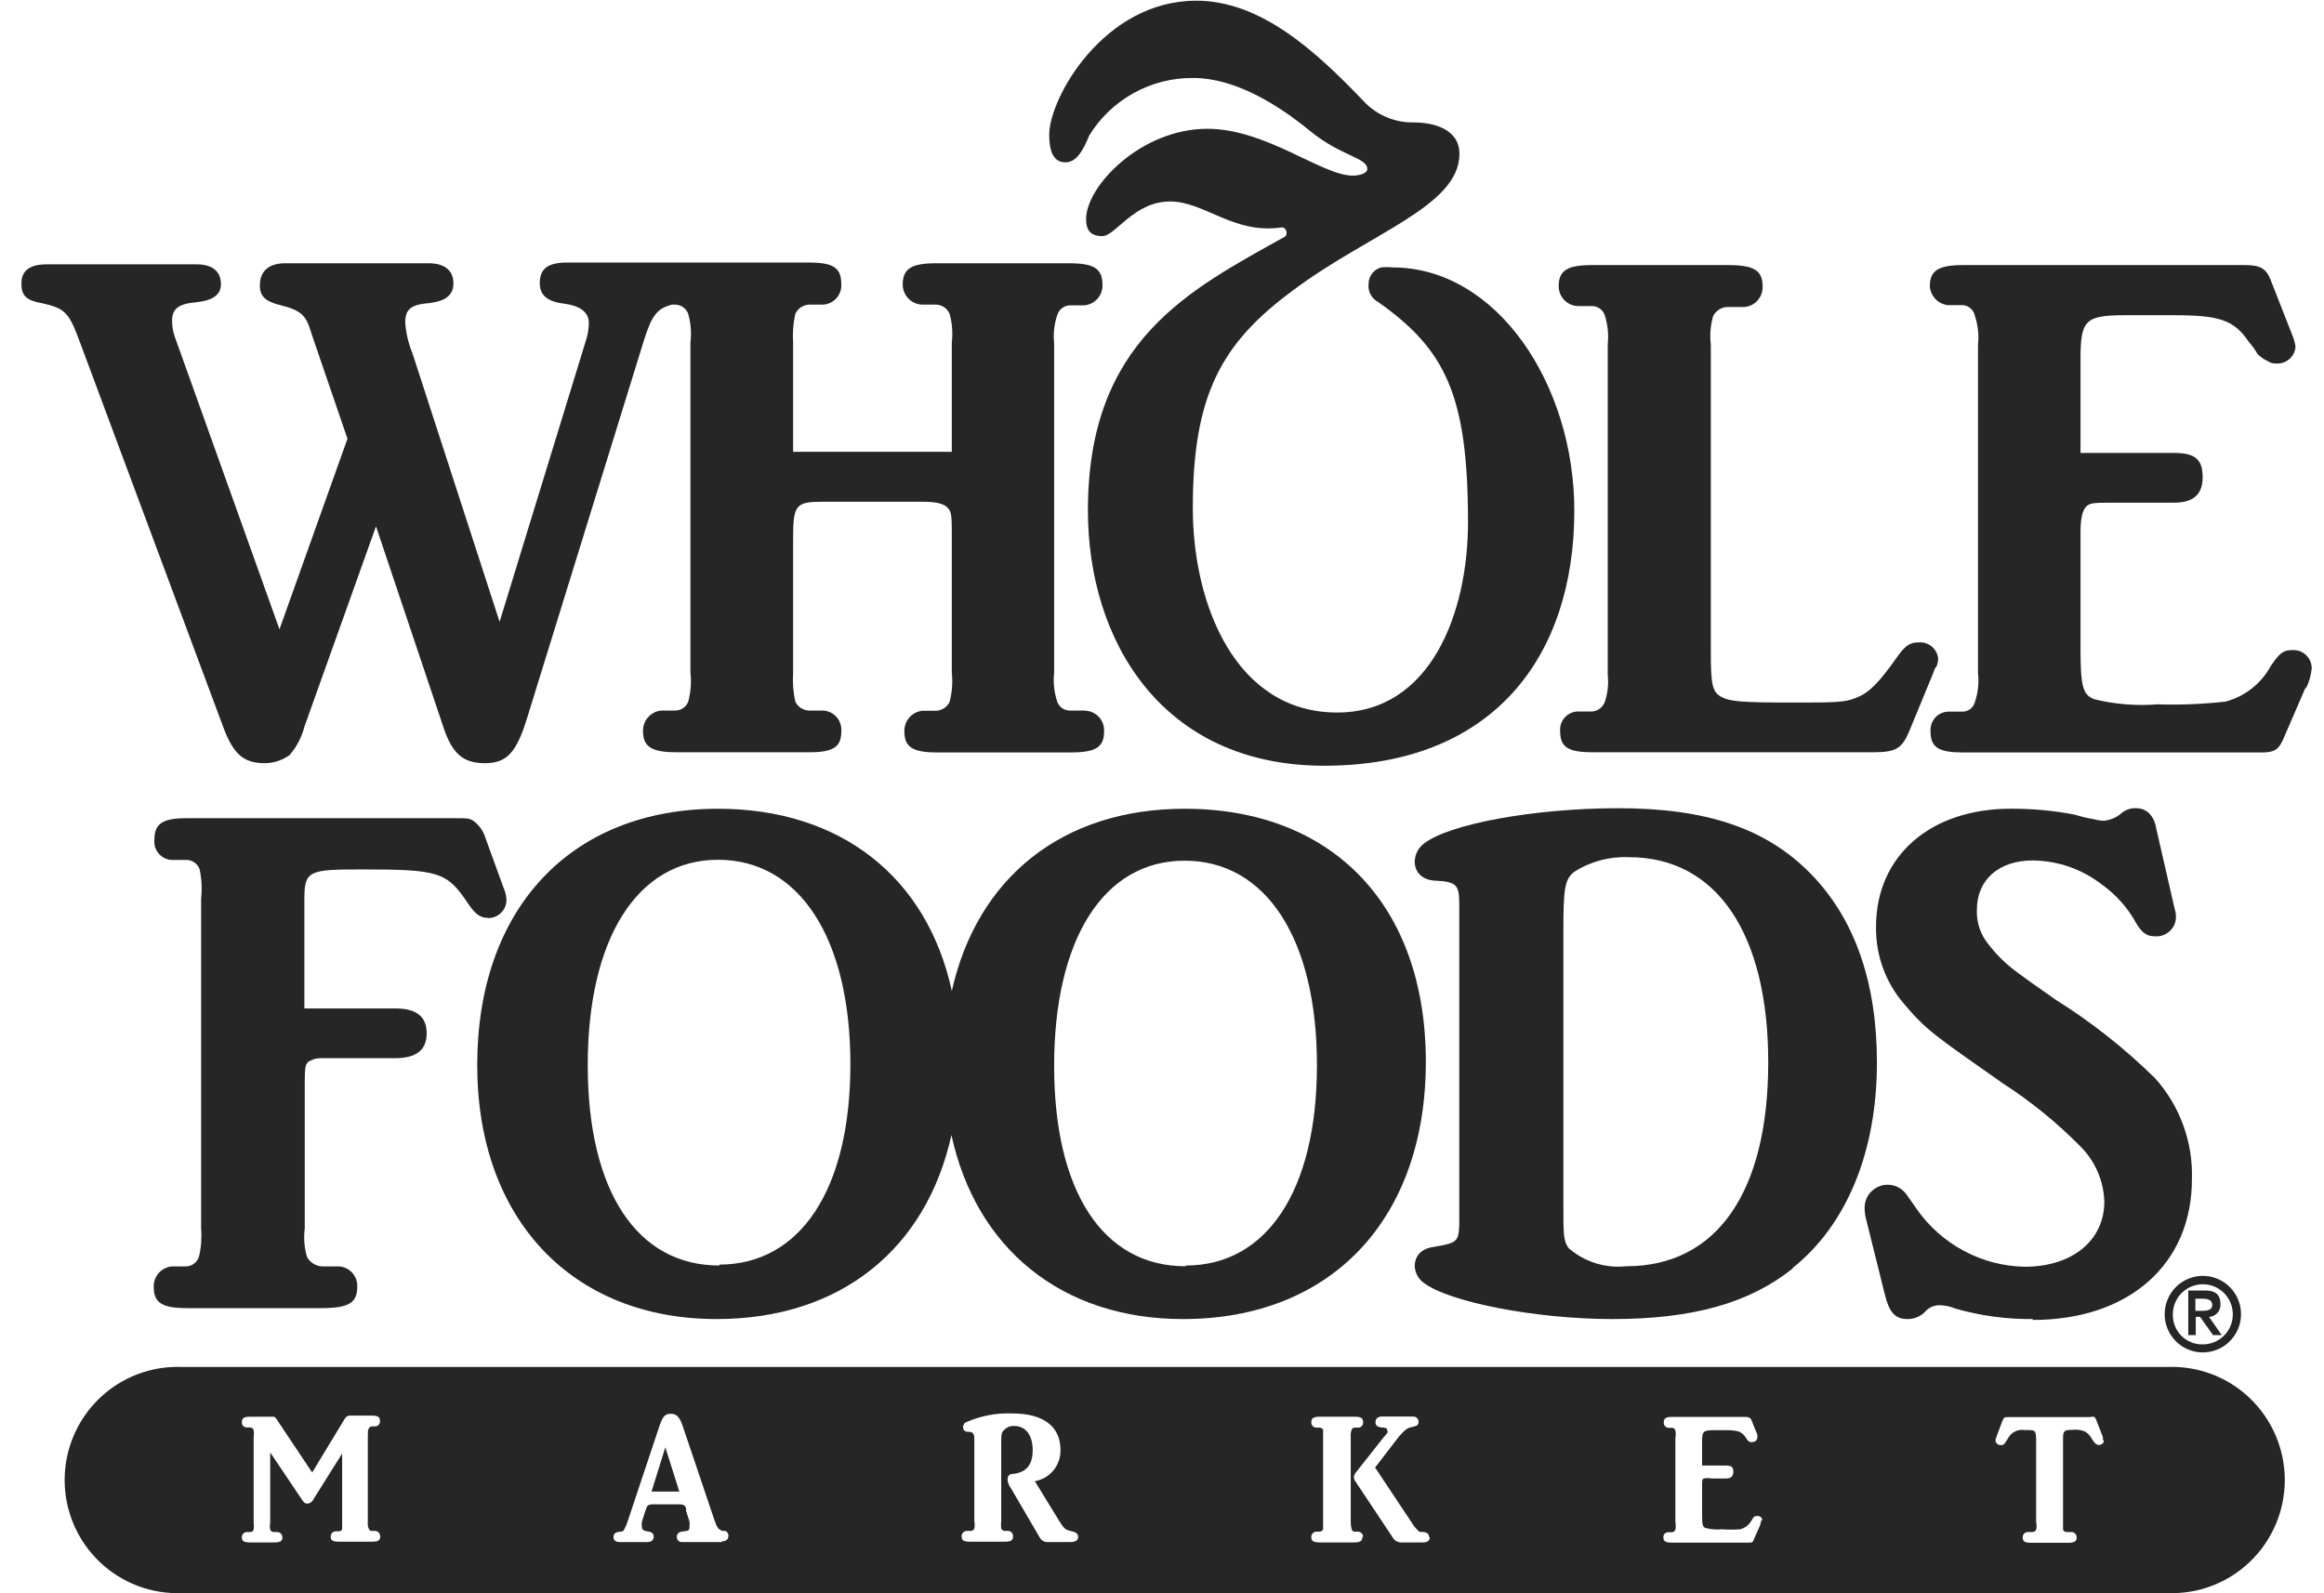 <svg width="70" height="48" viewBox="0 0 70 48" fill="none" xmlns="http://www.w3.org/2000/svg">
<g clip-path="url(#clip0_7520_305850)">
<path fill-rule="evenodd" clip-rule="evenodd" d="M65.447 39.591C65.448 39.412 65.502 39.237 65.602 39.089C65.703 38.941 65.844 38.825 66.01 38.758C66.175 38.69 66.357 38.673 66.532 38.709C66.707 38.745 66.867 38.833 66.993 38.96C67.118 39.088 67.204 39.249 67.237 39.425C67.271 39.601 67.252 39.783 67.183 39.948C67.113 40.113 66.997 40.254 66.848 40.353C66.698 40.451 66.523 40.503 66.345 40.502C66.225 40.505 66.107 40.483 65.996 40.437C65.885 40.392 65.785 40.325 65.701 40.24C65.617 40.155 65.551 40.053 65.508 39.942C65.464 39.83 65.443 39.711 65.447 39.591ZM65.201 39.591C65.201 39.819 65.268 40.042 65.395 40.232C65.521 40.422 65.701 40.569 65.912 40.657C66.122 40.744 66.353 40.766 66.577 40.721C66.8 40.676 67.005 40.566 67.165 40.404C67.326 40.242 67.435 40.037 67.479 39.813C67.522 39.589 67.499 39.357 67.411 39.146C67.323 38.936 67.175 38.756 66.985 38.63C66.795 38.504 66.573 38.437 66.345 38.438C66.041 38.44 65.75 38.562 65.535 38.778C65.321 38.994 65.201 39.286 65.201 39.591ZM65.912 40.222H66.137V39.673H66.268L66.657 40.222H66.92L66.537 39.673C66.585 39.671 66.632 39.66 66.676 39.639C66.72 39.618 66.759 39.588 66.791 39.552C66.824 39.516 66.848 39.473 66.864 39.427C66.879 39.381 66.885 39.332 66.881 39.284C66.881 39.004 66.728 38.878 66.421 38.878H65.912V40.222ZM66.137 39.125H66.339C66.487 39.125 66.635 39.157 66.635 39.317C66.635 39.476 66.476 39.492 66.29 39.492H66.126V39.125" fill="#262626"/>
<path d="M32.769 15.368C32.769 10.264 35.819 8.738 38.693 7.135C38.808 7.08 38.753 6.817 38.578 6.855C37.143 7.053 36.278 6.07 35.244 6.07C34.149 6.07 33.601 7.113 33.202 7.113C32.802 7.113 32.714 6.883 32.714 6.597C32.714 5.615 34.357 3.88 36.366 3.88C38.145 3.88 39.815 5.291 40.746 5.291C40.981 5.291 41.184 5.208 41.184 5.093C41.184 4.742 40.406 4.72 39.454 3.941C38.501 3.161 37.209 2.349 35.939 2.349C35.312 2.343 34.695 2.5 34.146 2.804C33.597 3.108 33.136 3.548 32.807 4.083C32.61 4.572 32.408 4.89 32.09 4.89C31.691 4.89 31.603 4.484 31.603 4.056C31.603 2.958 33.245 0.021 36.032 0.021C37.986 0.021 39.629 1.547 41.041 3.013C41.234 3.23 41.471 3.403 41.737 3.519C42.002 3.636 42.29 3.693 42.58 3.688C43.127 3.688 43.959 3.858 43.959 4.638C43.959 6.224 41.222 7.031 38.923 8.765C36.776 10.351 35.928 11.921 35.928 15.308C35.928 18.228 37.225 21.466 40.275 21.466C43.1 21.466 44.217 18.453 44.217 15.736C44.217 11.894 43.532 10.527 41.512 9.1C41.414 9.049 41.334 8.969 41.282 8.871C41.23 8.773 41.209 8.661 41.222 8.551C41.222 8.439 41.259 8.329 41.327 8.24C41.395 8.15 41.491 8.086 41.6 8.057C41.714 8.044 41.83 8.044 41.945 8.057C45.081 8.057 47.419 11.575 47.419 15.385C47.419 19.776 44.977 23.069 39.886 23.069C34.992 23.069 32.769 19.293 32.769 15.385" fill="#262626"/>
<path fill-rule="evenodd" clip-rule="evenodd" d="M14.697 27.653C14.451 27.653 14.298 27.521 14.079 27.192C13.46 26.264 13.192 26.193 10.903 26.193C9.299 26.193 9.168 26.226 9.168 27.087V30.381H11.905C12.54 30.381 12.852 30.622 12.852 31.133C12.852 31.643 12.524 31.879 11.905 31.879H9.661C9.554 31.879 9.449 31.903 9.354 31.951C9.195 32.011 9.179 32.148 9.179 32.615V37.006C9.143 37.293 9.165 37.584 9.245 37.862C9.289 37.947 9.355 38.018 9.436 38.069C9.517 38.12 9.609 38.149 9.705 38.153H10.214C10.367 38.163 10.511 38.233 10.613 38.348C10.715 38.463 10.769 38.614 10.761 38.768C10.761 39.256 10.498 39.41 9.666 39.41H5.637C4.892 39.41 4.63 39.256 4.63 38.768C4.626 38.615 4.681 38.466 4.782 38.352C4.884 38.238 5.025 38.167 5.177 38.153H5.615C5.7 38.148 5.781 38.118 5.849 38.066C5.916 38.014 5.966 37.943 5.993 37.862C6.059 37.582 6.081 37.293 6.058 37.006V27.076C6.089 26.781 6.074 26.483 6.015 26.193C5.987 26.113 5.936 26.044 5.869 25.993C5.802 25.942 5.721 25.912 5.637 25.907H5.199C5.122 25.908 5.045 25.892 4.974 25.861C4.904 25.829 4.841 25.783 4.789 25.726C4.737 25.668 4.698 25.6 4.674 25.527C4.651 25.453 4.643 25.375 4.651 25.298C4.651 24.81 4.898 24.65 5.62 24.65H13.723C14.079 24.65 14.144 24.65 14.27 24.738C14.438 24.865 14.561 25.042 14.621 25.243L15.168 26.747C15.22 26.861 15.249 26.984 15.256 27.109C15.256 27.255 15.198 27.395 15.095 27.497C14.993 27.601 14.854 27.658 14.708 27.658" fill="#262626"/>
<path fill-rule="evenodd" clip-rule="evenodd" d="M35.709 38.148C33.224 38.148 31.751 35.897 31.751 32.11C31.751 28.323 33.224 25.93 35.682 25.93C38.14 25.93 39.667 28.295 39.667 32.088C39.667 35.881 38.145 38.126 35.72 38.126L35.709 38.148ZM21.667 38.126C19.181 38.126 17.703 35.875 17.703 32.088C17.703 28.301 19.181 25.902 21.628 25.902C24.076 25.902 25.614 28.268 25.614 32.061C25.614 35.853 24.092 38.098 21.667 38.098V38.126ZM35.682 24.365C31.992 24.365 29.43 26.451 28.669 29.854C27.93 26.445 25.34 24.365 21.628 24.365C17.194 24.365 14.374 27.373 14.374 32.088C14.374 36.715 17.221 39.739 21.585 39.739C25.313 39.739 27.897 37.632 28.658 34.196C29.397 37.604 31.975 39.739 35.632 39.739C40.111 39.739 42.947 36.715 42.947 31.989C42.947 27.263 40.122 24.365 35.682 24.365Z" fill="#262626"/>
<path fill-rule="evenodd" clip-rule="evenodd" d="M49.061 25.825C48.482 25.799 47.908 25.952 47.419 26.264C47.134 26.484 47.09 26.753 47.09 28.01V36.314C47.09 37.198 47.09 37.374 47.244 37.599C47.481 37.806 47.758 37.961 48.057 38.056C48.357 38.15 48.672 38.181 48.985 38.148C51.722 38.148 53.26 35.897 53.26 32.006C53.26 28.114 51.695 25.825 49.072 25.825H49.061ZM53.999 38.214C52.702 39.251 51.005 39.739 48.563 39.739C46.269 39.739 43.636 39.229 42.875 38.642C42.798 38.584 42.735 38.511 42.69 38.426C42.645 38.342 42.618 38.249 42.612 38.153C42.612 37.818 42.831 37.604 43.215 37.56C43.893 37.445 43.932 37.401 43.954 36.896V36.408V27.724V27.236C43.954 26.659 43.866 26.572 43.275 26.533C42.853 26.533 42.612 26.286 42.612 25.957C42.614 25.85 42.641 25.744 42.691 25.649C42.74 25.554 42.811 25.471 42.897 25.408C43.669 24.815 46.247 24.349 48.738 24.349C51.383 24.349 53.189 24.947 54.531 26.314C55.872 27.68 56.534 29.607 56.534 32.011C56.534 34.684 55.631 36.896 53.999 38.197" fill="#262626"/>
<path fill-rule="evenodd" clip-rule="evenodd" d="M61.226 39.739C60.441 39.746 59.66 39.641 58.905 39.426C58.754 39.363 58.592 39.327 58.429 39.322C58.34 39.32 58.251 39.339 58.171 39.377C58.09 39.416 58.019 39.471 57.963 39.541C57.825 39.671 57.643 39.742 57.454 39.739C57.082 39.739 56.907 39.541 56.775 39.009L56.228 36.813C56.186 36.671 56.164 36.523 56.162 36.374C56.165 36.229 56.213 36.088 56.3 35.971C56.387 35.855 56.508 35.769 56.646 35.724C56.784 35.68 56.933 35.681 57.071 35.725C57.209 35.77 57.329 35.857 57.416 35.973L57.728 36.418C58.095 36.946 58.582 37.379 59.148 37.682C59.714 37.986 60.343 38.151 60.985 38.163C62.42 38.163 63.383 37.368 63.383 36.204C63.366 35.586 63.115 34.998 62.682 34.557C61.967 33.83 61.174 33.184 60.317 32.631C58.226 31.165 58.023 31.034 57.345 30.238C56.792 29.595 56.494 28.77 56.507 27.921C56.507 25.781 58.149 24.364 60.564 24.364C61.216 24.361 61.867 24.421 62.507 24.546C62.686 24.603 62.869 24.647 63.055 24.677C63.157 24.705 63.261 24.722 63.367 24.727C63.551 24.71 63.726 24.64 63.87 24.524C63.932 24.465 64.006 24.419 64.085 24.389C64.165 24.359 64.25 24.345 64.336 24.348C64.664 24.348 64.883 24.573 64.949 24.968L65.496 27.356C65.529 27.453 65.544 27.555 65.54 27.658C65.535 27.736 65.515 27.813 65.48 27.884C65.445 27.955 65.396 28.017 65.336 28.069C65.276 28.12 65.207 28.158 65.132 28.182C65.057 28.206 64.978 28.214 64.9 28.207C64.659 28.207 64.527 28.108 64.352 27.828C64.095 27.355 63.734 26.948 63.295 26.637C62.7 26.179 61.971 25.928 61.221 25.923C60.208 25.923 59.545 26.505 59.545 27.405C59.531 27.726 59.617 28.042 59.792 28.311C60.069 28.705 60.412 29.048 60.805 29.326C61.067 29.524 61.418 29.765 61.9 30.106C62.988 30.788 64 31.586 64.916 32.488C65.66 33.319 66.056 34.407 66.022 35.523C66.022 38.087 64.128 39.766 61.226 39.766" fill="#262626"/>
<path fill-rule="evenodd" clip-rule="evenodd" d="M58.292 20.111L58.199 20.353L57.52 21.999C57.295 22.548 57.12 22.663 56.425 22.663H47.961C47.233 22.663 46.992 22.51 46.992 22.027C46.986 21.951 46.996 21.875 47.02 21.803C47.045 21.732 47.085 21.666 47.136 21.61C47.188 21.554 47.25 21.51 47.319 21.48C47.389 21.449 47.464 21.434 47.539 21.434H47.961C48.045 21.427 48.125 21.395 48.192 21.344C48.259 21.292 48.31 21.223 48.339 21.143C48.426 20.882 48.456 20.605 48.426 20.331V10.368C48.456 10.078 48.427 9.785 48.339 9.507C48.314 9.425 48.264 9.354 48.196 9.303C48.128 9.252 48.046 9.223 47.961 9.221H47.539C47.383 9.22 47.234 9.157 47.123 9.046C47.012 8.935 46.95 8.785 46.948 8.629C46.948 8.14 47.211 7.986 47.961 7.986H52.04C52.828 7.986 53.091 8.14 53.091 8.629C53.097 8.783 53.043 8.933 52.941 9.049C52.839 9.165 52.697 9.236 52.543 9.249H52.062C51.965 9.245 51.869 9.27 51.786 9.321C51.703 9.372 51.637 9.446 51.596 9.534C51.519 9.814 51.496 10.107 51.531 10.396V19.639C51.531 20.611 51.574 20.841 51.837 20.989C52.1 21.138 52.478 21.165 53.994 21.165C55.319 21.165 55.565 21.165 55.938 21.011C56.31 20.858 56.594 20.567 57.126 19.815C57.388 19.447 57.52 19.354 57.782 19.354C57.925 19.34 58.068 19.383 58.179 19.473C58.291 19.563 58.363 19.694 58.379 19.837C58.378 19.932 58.356 20.026 58.313 20.111" fill="#262626"/>
<path fill-rule="evenodd" clip-rule="evenodd" d="M69.449 20.704L68.808 22.186C68.655 22.565 68.54 22.652 68.195 22.669H67.768H59.135C58.39 22.669 58.149 22.521 58.149 22.032C58.143 21.957 58.153 21.881 58.178 21.809C58.203 21.737 58.242 21.671 58.293 21.616C58.345 21.56 58.407 21.515 58.477 21.485C58.546 21.455 58.621 21.439 58.697 21.439H59.135C59.216 21.434 59.294 21.403 59.357 21.351C59.42 21.299 59.465 21.228 59.485 21.149C59.581 20.864 59.613 20.563 59.578 20.265V10.385C59.61 10.092 59.578 9.797 59.485 9.518C59.469 9.433 59.426 9.356 59.363 9.298C59.3 9.239 59.22 9.203 59.135 9.194H58.675C58.532 9.179 58.399 9.114 58.299 9.011C58.199 8.907 58.138 8.772 58.127 8.629C58.127 8.14 58.396 7.986 59.14 7.986H67.62C68.086 7.986 68.261 8.096 68.392 8.431L69.038 10.078C69.088 10.195 69.124 10.319 69.142 10.445C69.137 10.518 69.117 10.589 69.084 10.654C69.051 10.719 69.005 10.776 68.95 10.823C68.894 10.87 68.83 10.906 68.76 10.928C68.691 10.949 68.618 10.957 68.546 10.95C68.46 10.955 68.375 10.93 68.305 10.879C68.19 10.827 68.087 10.754 67.998 10.665C67.921 10.532 67.832 10.407 67.73 10.292C67.292 9.649 66.87 9.496 65.485 9.496H64.007C62.803 9.496 62.666 9.649 62.666 10.819V13.645H65.485C66.126 13.645 66.345 13.848 66.345 14.375C66.345 14.902 66.06 15.144 65.485 15.144H63.766C63.126 15.144 62.978 15.144 62.863 15.237C62.748 15.33 62.666 15.544 62.666 16.033V19.524C62.666 20.693 62.737 20.934 63.082 21.066C63.703 21.218 64.344 21.27 64.982 21.22C65.665 21.241 66.349 21.213 67.029 21.138C67.317 21.062 67.586 20.929 67.82 20.746C68.054 20.563 68.249 20.334 68.392 20.073C68.661 19.672 68.77 19.584 69.055 19.584C69.129 19.581 69.203 19.592 69.273 19.618C69.342 19.644 69.406 19.684 69.46 19.735C69.513 19.786 69.556 19.848 69.585 19.917C69.615 19.985 69.63 20.059 69.63 20.133C69.61 20.347 69.55 20.556 69.454 20.748" fill="#262626"/>
<path d="M32.654 21.406H32.216C32.134 21.405 32.054 21.379 31.988 21.331C31.921 21.283 31.871 21.215 31.844 21.137C31.75 20.855 31.718 20.555 31.751 20.259V10.341C31.72 10.05 31.754 9.755 31.849 9.479C31.876 9.4 31.926 9.331 31.992 9.281C32.059 9.231 32.139 9.202 32.222 9.199H32.66C32.813 9.186 32.956 9.115 33.058 8.999C33.16 8.884 33.213 8.733 33.207 8.579C33.207 8.085 32.944 7.931 32.194 7.931H28.209C27.459 7.931 27.19 8.085 27.19 8.579C27.192 8.737 27.255 8.888 27.367 9C27.478 9.112 27.629 9.176 27.787 9.177H28.209C28.294 9.182 28.376 9.211 28.446 9.26C28.516 9.31 28.57 9.378 28.603 9.457C28.68 9.737 28.703 10.03 28.669 10.319V13.612H23.889V10.319C23.869 10.03 23.892 9.74 23.955 9.457C23.992 9.377 24.05 9.308 24.124 9.259C24.197 9.209 24.283 9.181 24.371 9.177H24.793C24.869 9.173 24.945 9.153 25.014 9.12C25.083 9.086 25.145 9.039 25.196 8.982C25.247 8.924 25.285 8.857 25.31 8.784C25.335 8.711 25.345 8.634 25.34 8.557C25.34 8.063 25.094 7.909 24.366 7.909H17.095C16.504 7.909 16.258 8.09 16.258 8.535C16.258 8.881 16.477 9.084 16.964 9.144C17.451 9.205 17.736 9.391 17.736 9.726C17.735 9.913 17.703 10.098 17.643 10.275L15.048 18.733L12.425 10.648C12.303 10.353 12.229 10.04 12.206 9.72C12.206 9.325 12.36 9.172 12.957 9.128C13.444 9.062 13.657 8.881 13.657 8.529C13.657 8.178 13.422 7.931 12.913 7.931H8.593C8.09 7.931 7.827 8.173 7.827 8.601C7.827 8.93 7.996 9.084 8.462 9.199C8.927 9.314 9.146 9.435 9.278 9.748C9.321 9.841 9.365 10.011 9.453 10.258L10.466 13.217L8.418 18.958L5.445 10.648L5.265 10.149C5.211 9.991 5.183 9.826 5.183 9.66C5.183 9.309 5.38 9.155 5.867 9.111C6.354 9.067 6.655 8.914 6.655 8.562C6.655 8.211 6.436 7.964 5.927 7.964H1.394C0.885 7.964 0.644 8.167 0.644 8.54C0.644 8.914 0.797 9.051 1.257 9.133C1.963 9.292 2.073 9.402 2.407 10.308L6.721 21.895C7.027 22.724 7.34 22.992 7.975 22.992C8.244 22.991 8.507 22.905 8.725 22.745C8.936 22.5 9.087 22.209 9.168 21.895L11.325 15.857L13.351 21.895C13.619 22.707 13.947 22.992 14.604 22.992C15.261 22.992 15.557 22.685 15.885 21.604L19.389 10.275C19.63 9.501 19.789 9.292 20.243 9.177H20.353C20.436 9.182 20.516 9.211 20.583 9.26C20.651 9.31 20.702 9.378 20.73 9.457C20.809 9.737 20.831 10.03 20.796 10.319V20.259C20.83 20.553 20.808 20.851 20.73 21.137C20.701 21.215 20.65 21.282 20.582 21.329C20.515 21.377 20.435 21.404 20.353 21.406H19.915C19.763 21.421 19.623 21.493 19.522 21.607C19.42 21.721 19.365 21.868 19.367 22.021C19.367 22.504 19.63 22.663 20.38 22.663H24.387C25.094 22.663 25.34 22.504 25.34 22.043C25.348 21.965 25.339 21.886 25.315 21.811C25.292 21.736 25.253 21.667 25.202 21.607C25.151 21.548 25.088 21.499 25.018 21.465C24.947 21.43 24.871 21.41 24.793 21.406H24.371C24.284 21.405 24.198 21.378 24.125 21.331C24.051 21.284 23.993 21.216 23.955 21.137C23.892 20.849 23.87 20.553 23.889 20.259V16.214C23.889 15.198 23.977 15.116 24.793 15.116H27.787C28.231 15.116 28.45 15.182 28.559 15.314C28.669 15.445 28.669 15.539 28.669 16.357V20.265C28.7 20.559 28.678 20.857 28.603 21.143C28.567 21.219 28.512 21.284 28.442 21.331C28.373 21.378 28.292 21.406 28.209 21.412H27.787C27.636 21.427 27.495 21.498 27.394 21.612C27.293 21.726 27.238 21.874 27.24 22.026C27.24 22.509 27.486 22.669 28.236 22.669H32.243C33.015 22.669 33.256 22.509 33.256 22.026C33.262 21.873 33.209 21.723 33.107 21.608C33.004 21.493 32.862 21.423 32.709 21.412" fill="#262626"/>
<path fill-rule="evenodd" clip-rule="evenodd" d="M65.283 41.182C65.74 41.164 66.197 41.239 66.625 41.401C67.053 41.564 67.444 41.812 67.774 42.13C68.105 42.448 68.367 42.83 68.547 43.252C68.726 43.675 68.819 44.129 68.819 44.588C68.819 45.047 68.726 45.502 68.547 45.924C68.367 46.347 68.105 46.728 67.774 47.046C67.444 47.364 67.053 47.612 66.625 47.775C66.197 47.938 65.74 48.013 65.283 47.994H5.483C5.026 48.013 4.569 47.938 4.141 47.775C3.713 47.612 3.322 47.364 2.992 47.046C2.662 46.728 2.399 46.347 2.219 45.924C2.04 45.502 1.947 45.047 1.947 44.588C1.947 44.129 2.04 43.675 2.219 43.252C2.399 42.83 2.662 42.448 2.992 42.13C3.322 41.812 3.713 41.564 4.141 41.401C4.569 41.239 5.026 41.164 5.483 41.182H65.283ZM63.339 43.378C63.344 43.349 63.344 43.319 63.339 43.29L63.153 42.813C63.142 42.767 63.119 42.726 63.087 42.692C63.046 42.678 63.002 42.678 62.961 42.692H60.514C60.372 42.692 60.355 42.692 60.301 42.84L60.136 43.279C60.119 43.319 60.108 43.362 60.104 43.405C60.11 43.443 60.13 43.477 60.159 43.501C60.188 43.525 60.225 43.538 60.262 43.537C60.323 43.537 60.361 43.537 60.438 43.4L60.476 43.345C60.52 43.253 60.593 43.177 60.684 43.13C60.775 43.082 60.879 43.065 60.98 43.082C61.313 43.082 61.313 43.082 61.33 43.345V43.493V45.859C61.347 45.933 61.347 46.01 61.33 46.084C61.321 46.105 61.305 46.123 61.286 46.136C61.266 46.148 61.244 46.155 61.22 46.155H61.067C61.028 46.158 60.99 46.176 60.964 46.206C60.937 46.236 60.923 46.275 60.925 46.315C60.925 46.441 60.985 46.479 61.188 46.479H62.282C62.48 46.479 62.551 46.441 62.551 46.315C62.551 46.273 62.535 46.234 62.506 46.204C62.478 46.174 62.439 46.157 62.398 46.155H62.25C62.226 46.157 62.203 46.151 62.183 46.138C62.163 46.125 62.148 46.106 62.14 46.084C62.14 46.046 62.14 46.007 62.14 45.859V43.345C62.14 43.103 62.173 43.076 62.436 43.076C62.559 43.061 62.683 43.078 62.797 43.126C62.882 43.175 62.952 43.248 63 43.334C63.018 43.358 63.034 43.384 63.049 43.411C63.109 43.499 63.158 43.532 63.219 43.532C63.255 43.533 63.291 43.522 63.32 43.498C63.348 43.475 63.367 43.442 63.372 43.405L63.339 43.378ZM53.08 45.804C53.08 45.786 53.076 45.768 53.069 45.751C53.062 45.734 53.051 45.719 53.037 45.707C53.024 45.694 53.008 45.685 52.991 45.679C52.974 45.673 52.956 45.671 52.937 45.672C52.861 45.672 52.833 45.672 52.762 45.799C52.726 45.866 52.676 45.926 52.616 45.973C52.556 46.02 52.486 46.054 52.412 46.073C52.23 46.086 52.047 46.086 51.864 46.073C51.701 46.089 51.536 46.076 51.377 46.035C51.284 46.002 51.268 45.941 51.268 45.639V44.745C51.268 44.618 51.268 44.558 51.317 44.542C51.395 44.527 51.474 44.527 51.552 44.542H51.99C52.144 44.542 52.209 44.47 52.209 44.333C52.209 44.196 52.154 44.152 51.99 44.152H51.268V43.433C51.268 43.131 51.3 43.087 51.612 43.087H51.99C52.346 43.087 52.456 43.131 52.571 43.29C52.609 43.35 52.631 43.373 52.636 43.389C52.658 43.412 52.684 43.431 52.713 43.444C52.733 43.449 52.753 43.449 52.773 43.444C52.81 43.447 52.846 43.437 52.876 43.414C52.905 43.392 52.925 43.359 52.932 43.323C52.936 43.29 52.936 43.257 52.932 43.224L52.762 42.802C52.729 42.714 52.68 42.686 52.565 42.686H50.375C50.178 42.686 50.112 42.73 50.112 42.856C50.112 42.877 50.115 42.897 50.122 42.916C50.129 42.935 50.14 42.952 50.153 42.967C50.167 42.982 50.184 42.994 50.202 43.002C50.22 43.01 50.24 43.015 50.26 43.016H50.375C50.397 43.019 50.416 43.028 50.432 43.043C50.448 43.058 50.459 43.077 50.463 43.098C50.478 43.172 50.478 43.249 50.463 43.323V45.853C50.478 45.93 50.478 46.008 50.463 46.084C50.456 46.103 50.445 46.121 50.429 46.134C50.414 46.148 50.395 46.157 50.375 46.161H50.244C50.225 46.161 50.206 46.165 50.188 46.172C50.17 46.18 50.154 46.191 50.141 46.205C50.128 46.218 50.117 46.235 50.111 46.253C50.104 46.271 50.101 46.29 50.102 46.309C50.102 46.435 50.162 46.474 50.359 46.474H52.685C52.768 46.474 52.8 46.474 52.839 46.347L53.008 45.969C53.029 45.916 53.042 45.861 53.047 45.804H53.08ZM43.045 46.315C43.045 46.21 42.99 46.166 42.864 46.155C42.738 46.144 42.744 46.155 42.711 46.106C42.632 46.035 42.565 45.952 42.514 45.859L41.419 44.212L42.098 43.329C42.174 43.23 42.26 43.14 42.355 43.06C42.415 43.022 42.482 42.998 42.552 42.988C42.689 42.955 42.727 42.928 42.727 42.835C42.727 42.741 42.667 42.675 42.552 42.675H41.627C41.501 42.675 41.43 42.741 41.43 42.846C41.43 42.95 41.49 42.999 41.665 43.01C41.753 43.01 41.791 43.049 41.791 43.109C41.797 43.129 41.797 43.15 41.791 43.169L41.676 43.301L40.844 44.355C40.807 44.396 40.784 44.448 40.778 44.503C40.784 44.56 40.807 44.614 40.844 44.657L41.939 46.303C41.966 46.358 42.009 46.402 42.061 46.431C42.114 46.461 42.174 46.474 42.234 46.468H42.864C42.995 46.468 43.067 46.413 43.067 46.303L43.045 46.315ZM41.057 46.303C41.058 46.264 41.043 46.226 41.017 46.196C40.991 46.167 40.954 46.148 40.915 46.144H40.8C40.78 46.144 40.76 46.136 40.744 46.123C40.728 46.111 40.717 46.093 40.712 46.073C40.712 46.035 40.685 46.002 40.685 45.848V43.307C40.676 43.229 40.685 43.15 40.712 43.076C40.718 43.057 40.729 43.04 40.745 43.028C40.761 43.016 40.78 43.01 40.8 43.01H40.915C40.935 43.01 40.955 43.005 40.973 42.996C40.991 42.988 41.007 42.976 41.02 42.961C41.033 42.946 41.044 42.929 41.05 42.91C41.056 42.891 41.059 42.871 41.057 42.851C41.057 42.725 41.003 42.681 40.8 42.681H39.755C39.563 42.681 39.497 42.725 39.497 42.851C39.496 42.871 39.5 42.891 39.507 42.91C39.514 42.929 39.524 42.947 39.538 42.961C39.552 42.976 39.568 42.988 39.587 42.996C39.605 43.005 39.625 43.01 39.645 43.01H39.755C39.775 43.011 39.795 43.018 39.813 43.029C39.83 43.041 39.844 43.057 39.853 43.076C39.853 43.12 39.853 43.158 39.853 43.307V45.848C39.853 45.996 39.853 46.035 39.853 46.073C39.844 46.093 39.831 46.109 39.813 46.122C39.796 46.135 39.776 46.142 39.755 46.144H39.645C39.605 46.147 39.567 46.165 39.54 46.195C39.512 46.224 39.497 46.263 39.497 46.303C39.497 46.43 39.563 46.468 39.755 46.468H40.778C40.97 46.468 41.035 46.43 41.035 46.303H41.057ZM32.473 46.303C32.474 46.277 32.467 46.251 32.455 46.228C32.442 46.205 32.424 46.186 32.402 46.172C32.351 46.15 32.298 46.133 32.243 46.122C32.096 46.09 32.046 46.051 31.904 45.821L31.17 44.624C31.391 44.586 31.59 44.469 31.732 44.296C31.873 44.123 31.948 43.904 31.942 43.68C31.942 42.977 31.433 42.582 30.486 42.582C29.998 42.563 29.512 42.659 29.068 42.862C29.05 42.879 29.035 42.899 29.025 42.922C29.014 42.944 29.009 42.969 29.008 42.994C29.008 43.093 29.068 43.136 29.177 43.136C29.287 43.136 29.347 43.18 29.347 43.334V45.826C29.361 45.9 29.361 45.977 29.347 46.051C29.339 46.072 29.324 46.09 29.306 46.102C29.287 46.115 29.266 46.122 29.243 46.122H29.112C29.072 46.125 29.034 46.143 29.007 46.173C28.979 46.202 28.964 46.241 28.964 46.282C28.964 46.408 29.024 46.446 29.216 46.446H30.262C30.453 46.446 30.513 46.408 30.513 46.282C30.515 46.242 30.501 46.203 30.474 46.173C30.448 46.143 30.411 46.125 30.371 46.122H30.262C30.239 46.121 30.218 46.113 30.2 46.101C30.182 46.088 30.167 46.071 30.157 46.051C30.147 45.976 30.147 45.901 30.157 45.826V43.482C30.157 43.252 30.157 43.136 30.256 43.071C30.295 43.031 30.342 43.001 30.394 42.982C30.446 42.963 30.502 42.956 30.557 42.961C30.897 42.961 31.105 43.246 31.105 43.68C31.105 44.114 30.935 44.339 30.557 44.399C30.404 44.399 30.349 44.454 30.349 44.575C30.356 44.668 30.39 44.758 30.448 44.833L31.302 46.293C31.326 46.349 31.368 46.395 31.422 46.425C31.475 46.455 31.537 46.466 31.597 46.457H32.243C32.397 46.457 32.479 46.402 32.479 46.287L32.473 46.303ZM19.63 44.937H20.462L20.04 43.603L19.624 44.937H19.63ZM21.743 46.457H20.561C20.539 46.46 20.517 46.459 20.496 46.453C20.476 46.447 20.456 46.437 20.44 46.423C20.423 46.409 20.41 46.391 20.4 46.372C20.391 46.352 20.386 46.331 20.385 46.309C20.385 46.199 20.451 46.144 20.604 46.133C20.758 46.122 20.768 46.084 20.768 45.996C20.773 45.945 20.773 45.894 20.768 45.843L20.665 45.519V45.436C20.632 45.349 20.588 45.321 20.462 45.321H19.679C19.627 45.316 19.574 45.326 19.526 45.349C19.504 45.363 19.486 45.384 19.477 45.409C19.467 45.447 19.454 45.483 19.438 45.519L19.334 45.843C19.326 45.893 19.326 45.945 19.334 45.996C19.334 46.073 19.378 46.122 19.493 46.133C19.608 46.144 19.69 46.188 19.69 46.293C19.69 46.397 19.619 46.457 19.498 46.457H18.677C18.54 46.457 18.48 46.408 18.48 46.309C18.48 46.21 18.529 46.166 18.639 46.15C18.748 46.133 18.77 46.15 18.803 46.073C18.843 46 18.877 45.922 18.902 45.843L19.865 42.955C19.964 42.664 20.035 42.593 20.205 42.593C20.374 42.593 20.467 42.681 20.561 42.955L21.513 45.777C21.606 46.046 21.634 46.073 21.765 46.122H21.841C21.872 46.131 21.898 46.15 21.916 46.176C21.934 46.202 21.943 46.234 21.94 46.265C21.94 46.38 21.874 46.435 21.743 46.435V46.457ZM11.451 46.287C11.452 46.246 11.438 46.206 11.41 46.175C11.383 46.144 11.344 46.125 11.303 46.122H11.21C11.187 46.125 11.164 46.119 11.145 46.106C11.126 46.093 11.112 46.073 11.106 46.051C11.078 45.981 11.069 45.906 11.079 45.831V43.274C11.079 43.12 11.079 43.087 11.106 43.043C11.114 43.022 11.129 43.005 11.147 42.992C11.166 42.979 11.188 42.972 11.21 42.972H11.303C11.323 42.971 11.342 42.966 11.36 42.958C11.379 42.95 11.395 42.938 11.408 42.923C11.421 42.908 11.431 42.89 11.438 42.871C11.444 42.852 11.447 42.833 11.445 42.813C11.445 42.692 11.385 42.648 11.21 42.648H10.564C10.529 42.643 10.494 42.649 10.463 42.665C10.432 42.681 10.406 42.705 10.389 42.736L10.345 42.807L9.403 44.361L8.379 42.829C8.303 42.708 8.292 42.692 8.243 42.681H8.15H7.536C7.345 42.681 7.285 42.725 7.285 42.846C7.283 42.866 7.286 42.886 7.292 42.906C7.299 42.925 7.31 42.943 7.324 42.958C7.338 42.972 7.354 42.984 7.373 42.992C7.392 43.001 7.412 43.005 7.432 43.005H7.536C7.558 43.006 7.58 43.014 7.598 43.026C7.616 43.039 7.631 43.056 7.64 43.076C7.651 43.153 7.651 43.23 7.64 43.307V45.864C7.65 45.937 7.65 46.011 7.64 46.084C7.633 46.105 7.618 46.123 7.6 46.136C7.581 46.149 7.559 46.156 7.536 46.155H7.432C7.412 46.156 7.391 46.161 7.373 46.17C7.354 46.178 7.337 46.191 7.324 46.206C7.31 46.221 7.299 46.239 7.292 46.259C7.286 46.279 7.283 46.299 7.285 46.32C7.285 46.43 7.345 46.468 7.536 46.468H8.243C8.445 46.468 8.505 46.43 8.505 46.32C8.506 46.299 8.503 46.278 8.495 46.259C8.488 46.239 8.477 46.221 8.463 46.206C8.449 46.191 8.431 46.178 8.412 46.169C8.393 46.161 8.373 46.156 8.352 46.155H8.243C8.22 46.156 8.198 46.149 8.179 46.136C8.161 46.123 8.146 46.105 8.139 46.084C8.125 46.011 8.125 45.937 8.139 45.864V43.757L9.086 45.167C9.162 45.277 9.19 45.299 9.255 45.299C9.296 45.296 9.334 45.283 9.367 45.259C9.4 45.236 9.426 45.204 9.442 45.167L10.306 43.79V45.843C10.306 45.991 10.306 46.018 10.306 46.062C10.302 46.083 10.29 46.101 10.273 46.114C10.256 46.127 10.235 46.134 10.213 46.133H10.109C10.089 46.134 10.069 46.139 10.05 46.148C10.031 46.156 10.014 46.169 10.001 46.184C9.987 46.2 9.976 46.218 9.97 46.237C9.963 46.257 9.96 46.277 9.962 46.298C9.962 46.408 10.022 46.446 10.213 46.446H11.21C11.385 46.446 11.451 46.408 11.451 46.298" fill="#262626"/>
</g>
<defs>
<clipPath id="clip0_7520_305850">
<rect width="69.298" height="48" fill="white" transform="translate(0.644)"/>
</clipPath>
</defs>
</svg>

